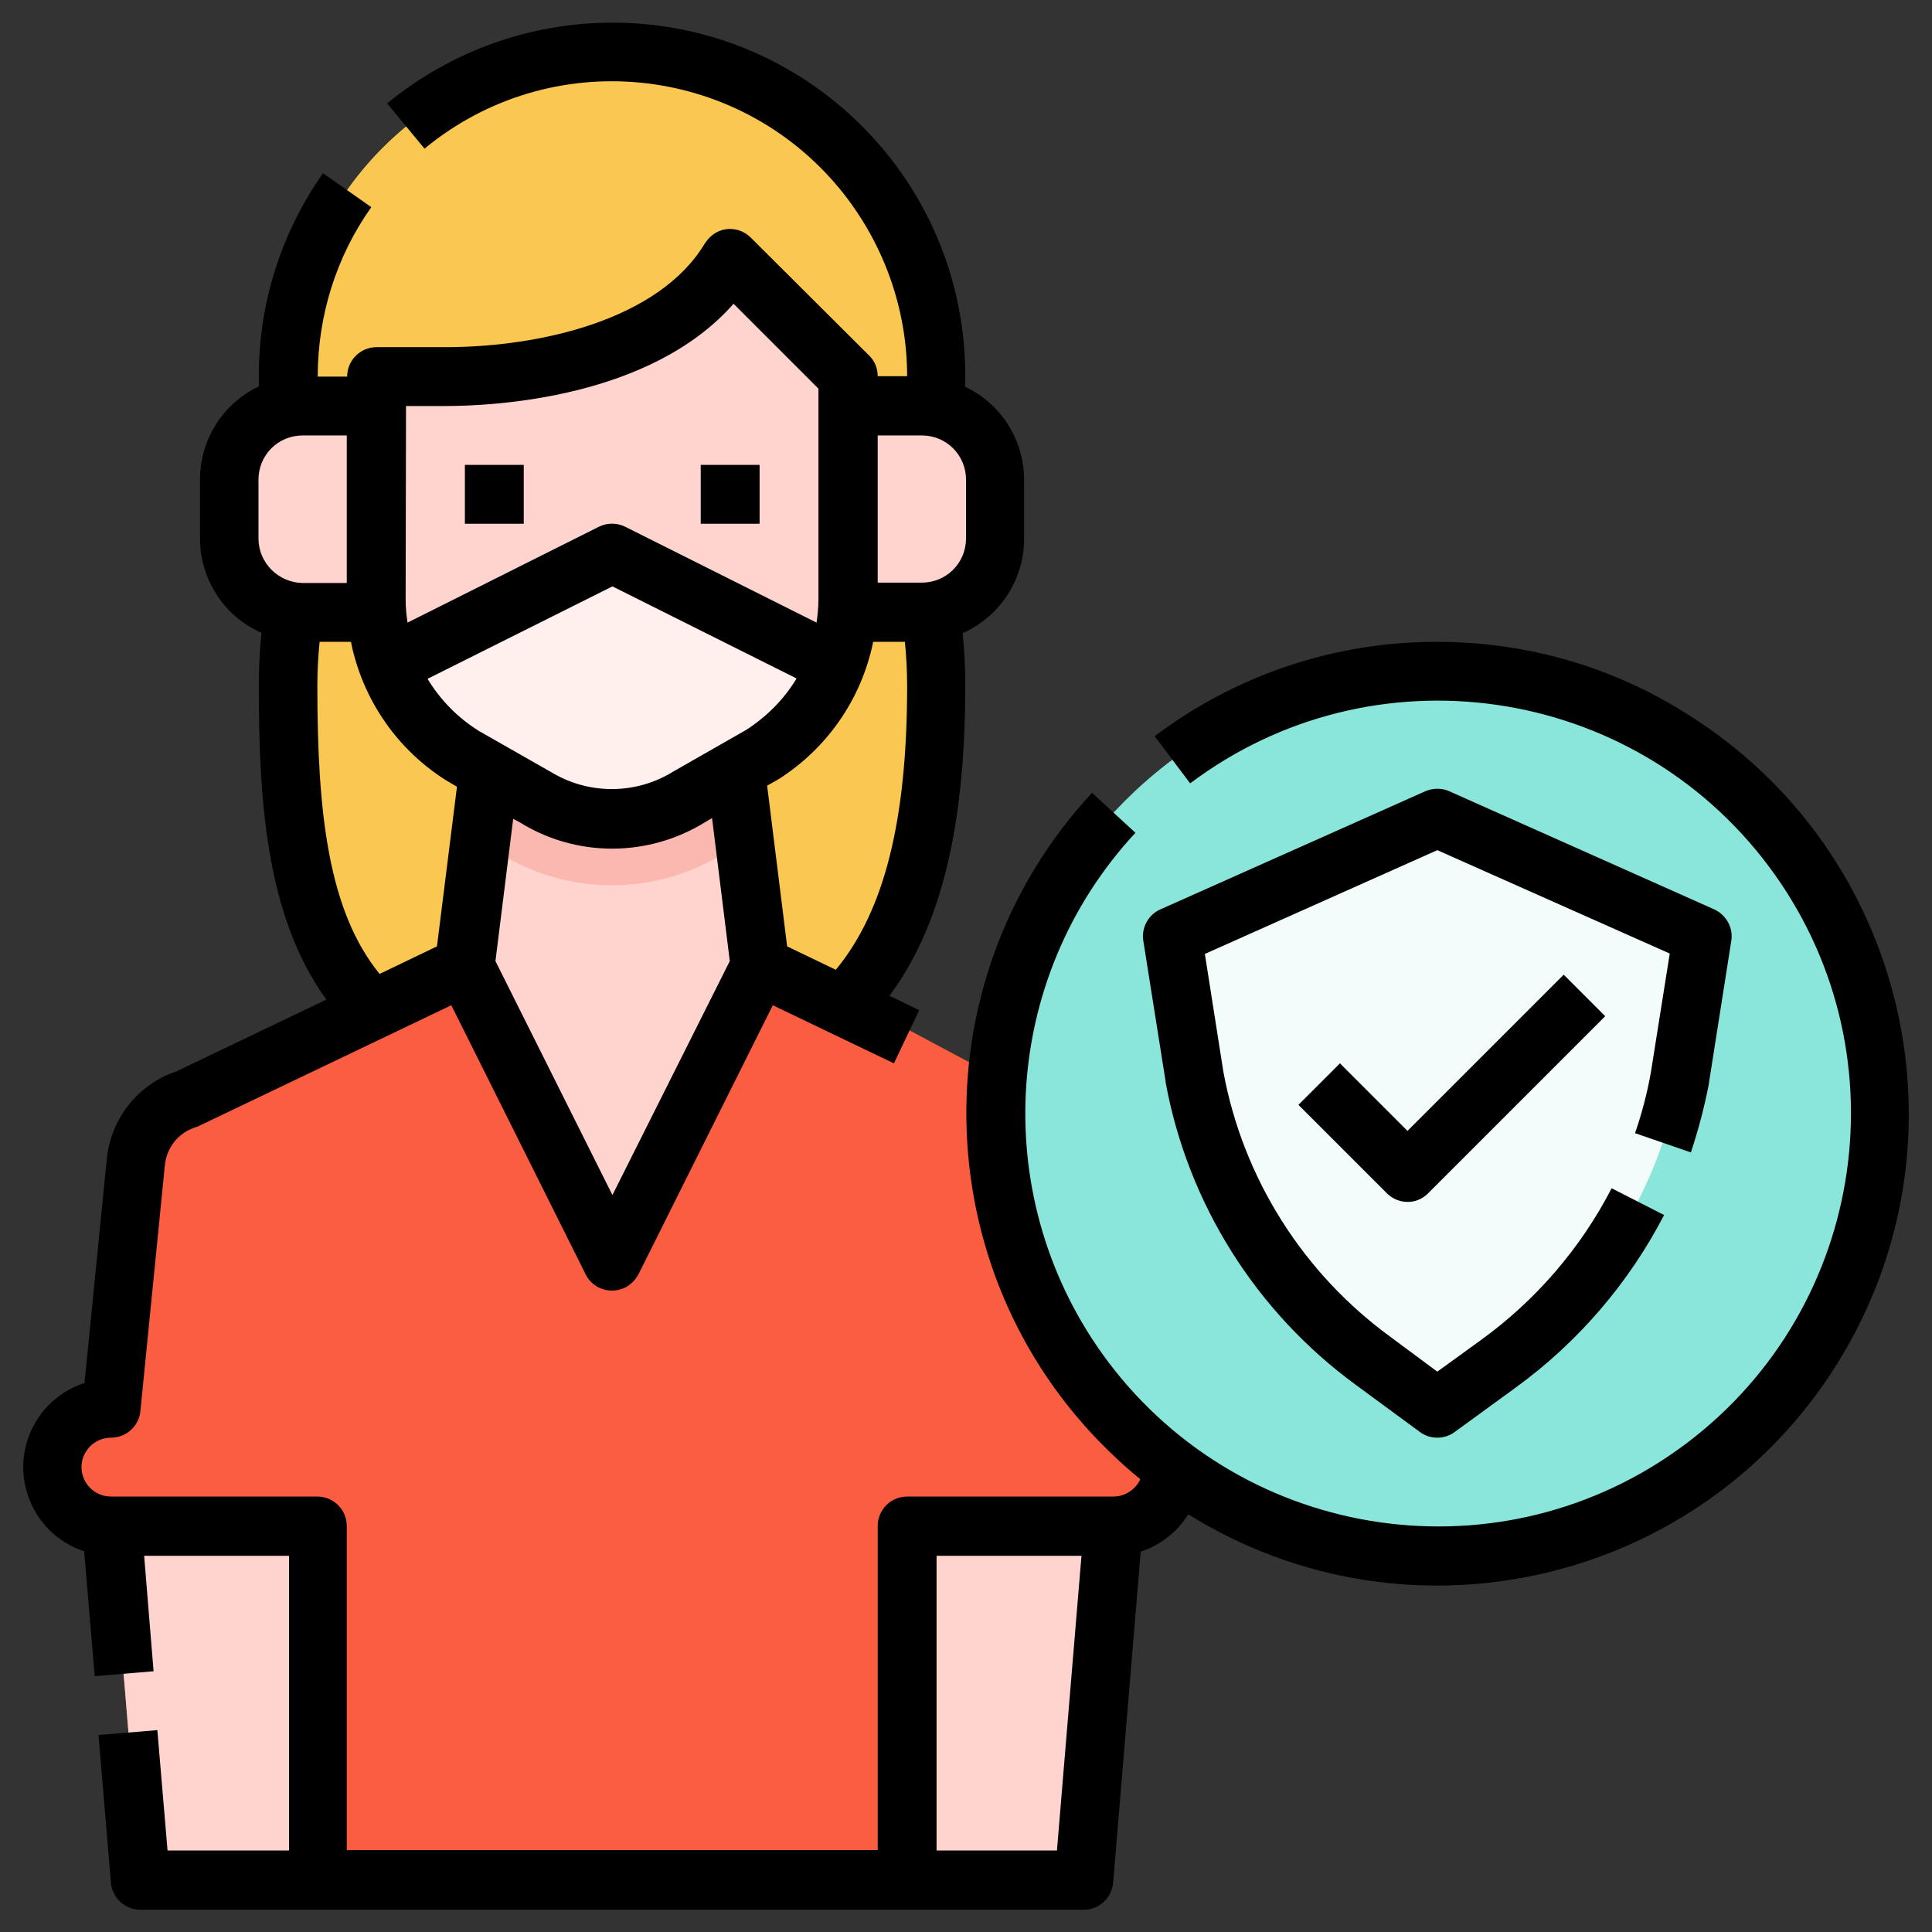 <?xml version="1.0" encoding="utf-8"?>
<!-- Generator: Adobe Illustrator 23.0.5, SVG Export Plug-In . SVG Version: 6.00 Build 0)  -->
<svg version="1.1" id="Filled" xmlns="http://www.w3.org/2000/svg" xmlns:xlink="http://www.w3.org/1999/xlink" x="0px" y="0px"
	 viewBox="0 0 512 512" style="enable-background:new 0 0 512 512;" xml:space="preserve">
<rect x="0" y="0" width="512" height="512" fill="#333333" stroke="none"/>
<style type="text/css">
	.st0{fill:#FAC850;}
	.st1{fill:#FA5D3F;}
	.st2{fill:#FFD4CF;}
	.st3{fill:#FBB8B0;}
	.st4{fill:#FFEFED;}
	.st5{fill:#8AE6DA;}
	.st6{fill:#F1FCFB;}
</style>
<g>
	<g>
		<g>
			<path class="st0" d="M248.2,99.8c0-47.5-38.5-85.9-85.9-85.9S76.3,52.3,76.3,99.8v82c0,58.2,7.8,105.5,85.9,105.5
				c70.3,0,85.9-47.2,85.9-105.5V99.8z"/>
			<path class="st1" d="M295.1,373.2l-6.5-65.3c-0.8-7.8-6.1-14.4-13.6-16.7L209.1,256h-93.7l-65.8,35.2
				c-7.5,2.3-12.8,8.9-13.6,16.7l-6.5,65.3c-8.6,0-15.6,7-15.6,15.6s7,15.6,15.6,15.6l7.8,93.7h250l7.8-93.7c8.6,0,15.6-7,15.6-15.6
				S303.7,373.2,295.1,373.2z"/>
			<path class="st2" d="M201.3,256l-39.1,78.1L123.2,256l7.8-62.5h62.5L201.3,256z"/>
			<g>
				<path class="st3" d="M197.2,223l-3.7-29.5H131l-3.7,29.7l5.3,3.1c8.9,5.4,19.1,8.3,29.5,8.3c10.5,0,20.8-2.9,29.7-8.4L197.2,223
					z"/>
				<path class="st2" d="M244.3,107.6h-19.5v-7.8l-31.2-31.2c-14.1,23.5-48,31.2-75.5,31.2H99.8v7.8H80.2
					c-10.8,0-19.5,8.7-19.5,19.5v15.6c0,10.8,8.7,19.5,19.5,19.5h19.5c0,0,8.8,29.3,23.1,38.1l18.7,10.7c12.6,7.8,28.6,7.8,41.3-0.1
					l18.9-11c14.3-8.9,22.9-37.8,22.9-37.8h19.5c10.8,0,19.5-8.7,19.5-19.5v-15.6C263.8,116.3,255.1,107.6,244.3,107.6L244.3,107.6z
					"/>
				<path class="st4" d="M104.7,175.4c4,9,10.2,20.1,18.2,25l18.7,10.7c12.6,7.8,28.6,7.8,41.3-0.1l19-11c7.8-4.9,14-15.8,17.9-24.7
					l-57.5-28.7L104.7,175.4z"/>
			</g>
			<g>
				<path class="st2" d="M84.1,498.2H37.3l-7.8-93.7h54.7V498.2z"/>
				<path class="st2" d="M287.2,498.2h-46.9v-93.7h54.7L287.2,498.2z"/>
			</g>
		</g>
		<g>
			<circle class="st5" cx="381" cy="295.1" r="117.2"/>
			<path class="st6" d="M363.9,360.7c-24.9-18.1-41.8-45.1-47.4-75.3l-5.9-37.2l70.2-31.3l70.2,31.3l-5.9,37.5
				c-5.6,30.5-22.8,57.6-48,75.7L381,373.2L363.9,360.7z"/>
		</g>
	</g>
	<path d="M185.7,123.2h15.6v15.6h-15.6V123.2z"/>
	<path d="M123.2,123.2h15.6v15.6h-15.6V123.2z"/>
	<path d="M381,170.1c-27.1-0.1-53.4,8.7-75,25l9.4,12.5c48.3-36.3,116.9-26.5,153.2,21.8s26.5,116.9-21.8,153.2
		c-48.3,36.3-116.9,26.5-153.2-21.8c-31.7-42.3-28.7-101.3,7.3-140.1l-11.5-10.6c-46.9,50.6-43.9,129.6,6.6,176.5
		c2,1.9,4.1,3.7,6.2,5.4c-1.3,2.8-4.1,4.6-7.1,4.6h-54.7c-4.3,0-7.8,3.5-7.8,7.8v85.9H91.9v-85.9c0-4.3-3.5-7.8-7.8-7.8H29.4
		c-4.3,0-7.8-3.5-7.8-7.8c0-4.3,3.5-7.8,7.8-7.8c4,0,7.4-3,7.8-7l6.5-65.3c0.5-4.7,3.7-8.6,8.2-10c0.4-0.1,0.7-0.2,1-0.4l66.7-31.9
		l35.6,71.3c1.9,3.9,6.6,5.4,10.5,3.5c1.5-0.8,2.7-2,3.5-3.5l35.6-71.3l32.1,15.4l6.7-14.1l-7.9-3.8c13.7-18.4,20.1-44.8,20.1-82.1
		c0-4.7-0.2-9.4-0.7-14c9.9-4.4,16.3-14.2,16.3-25v-15.6c0-10.6-6.1-20.2-15.6-24.7v-2.6C256,48,214,6,162.3,6
		c-21.8,0-42.9,7.6-59.7,21.4l9.9,12c33.3-27.5,82.5-22.7,110,10.6c11.5,14,17.9,31.6,17.9,49.7h-7.8c0-2.1-0.8-4.1-2.3-5.5L199,63
		c-3.1-3.1-8-3.1-11,0c-0.5,0.5-0.8,1-1.2,1.5c-12.1,20.2-43.5,27.5-68.8,27.5H99.8c-4.3,0-7.8,3.5-7.8,7.8h-7.8
		c0-16.1,4.9-31.8,14.2-44.9l-12.8-9c-11.1,15.8-17.1,34.6-17,53.9v2.6c-9.5,4.5-15.6,14.1-15.6,24.7v15.6c0,10.8,6.4,20.7,16.3,25
		c-0.5,4.7-0.7,9.3-0.7,14c0,28.7,1.5,60.7,17.9,83.2l-39.7,19c-10.2,3.4-17.4,12.5-18.5,23.2l-5.9,59.4
		c-12.3,4-19.1,17.2-15.1,29.5c2.3,7.2,7.9,12.8,15,15.1l2.8,33.1l15.6-1.3l-2.5-30.6h38.4v78.1H44.4l-2.7-31.9l-15.6,1.3l3.3,39.1
		c0.3,4,3.7,7.2,7.8,7.2h250c4.1,0,7.4-3.1,7.8-7.2l7.3-87.7c5.2-1.7,9.7-5.2,12.6-9.9c58.6,36.5,135.7,18.5,172.1-40.1
		s18.5-135.7-40.1-172.1C427.2,176.6,404.3,170.1,381,170.1L381,170.1z M162.3,316.7l-31-62l4.7-37.7l1.7,0.9
		c15.1,9.4,34.2,9.3,49.3-0.1l1.7-1l4.7,37.9L162.3,316.7z M178.9,204.2c-0.1,0-0.2,0.1-0.2,0.1c-10.1,6.4-22.9,6.4-33,0.1
		c-0.1,0-0.2-0.1-0.2-0.1l-18.6-10.6c-5.6-3.5-10.2-8.2-13.6-13.8l49-24.5l48.8,24.4c-3.3,5.5-7.9,10.1-13.3,13.6L178.9,204.2z
		 M232.6,115.4h11.7c6.5,0,11.7,5.2,11.7,11.7v15.6c0,6.5-5.2,11.7-11.7,11.7h-11.7V115.4z M231.4,170.1h8.4
		c0.4,3.9,0.6,7.8,0.6,11.7c0,35.5-6,59.6-18.9,75.2l-12.9-6.2l-5.3-42.6l2.5-1.4c0.1,0,0.2-0.1,0.2-0.1
		C219.1,198.5,228.3,185.3,231.4,170.1L231.4,170.1z M107.6,107.6H118c13.1,0,54.4-2.1,76.4-27.1l22.5,22.5v55.6
		c0,2.1-0.2,4.3-0.5,6.4l-50.7-25.4c-2.2-1.1-4.8-1.1-7,0L108,165c-0.3-2-0.5-4.1-0.5-6.1L107.6,107.6z M68.5,142.7v-15.6
		c0-6.5,5.2-11.7,11.7-11.7h11.7v39.1H80.2C73.8,154.4,68.5,149.2,68.5,142.7z M84.1,181.8c0-3.9,0.2-7.8,0.6-11.7H93
		c3.1,15.4,12.4,28.8,25.7,37c0.1,0,0.2,0.1,0.2,0.1l2.2,1.3l-5.3,42.3l-15.2,7.3C87,241.4,84.1,215.4,84.1,181.8z M280.1,490.4
		h-31.9v-78.1h38.4L280.1,490.4z"/>
	<path d="M433.3,300.3l14.8,5.1c2-6,3.6-12.1,4.8-18.3c0-0.1,0-0.1,0-0.2l5.9-37.5c0.6-3.5-1.3-6.9-4.5-8.4l-70.2-31.3
		c-2-0.9-4.3-0.9-6.4,0l-70.2,31.3c-3.2,1.4-5.1,4.9-4.5,8.4l5.9,37.2c0,0.1,0,0.1,0,0.2c5.9,32.2,24,60.9,50.4,80.2l17,12.5
		c2.7,2,6.5,2,9.2,0l16.2-11.8c16.5-12,29.9-27.6,39.3-45.7l-13.9-7.1c-8.2,15.9-20.1,29.7-34.6,40.2l-11.6,8.4l-12.4-9.2
		c-23.2-16.9-39.1-42.1-44.3-70.3l-4.9-31.2l61.6-27.5l61.6,27.4l-5,31.5C436.5,289.8,435.1,295.1,433.3,300.3L433.3,300.3z"/>
	<path d="M355.1,281.8l-11,11l23.4,23.4c3.1,3.1,8,3.1,11,0c0,0,0,0,0,0l46.9-46.9l-11-11L373,299.7L355.1,281.8z"/>
</g>
</svg>
